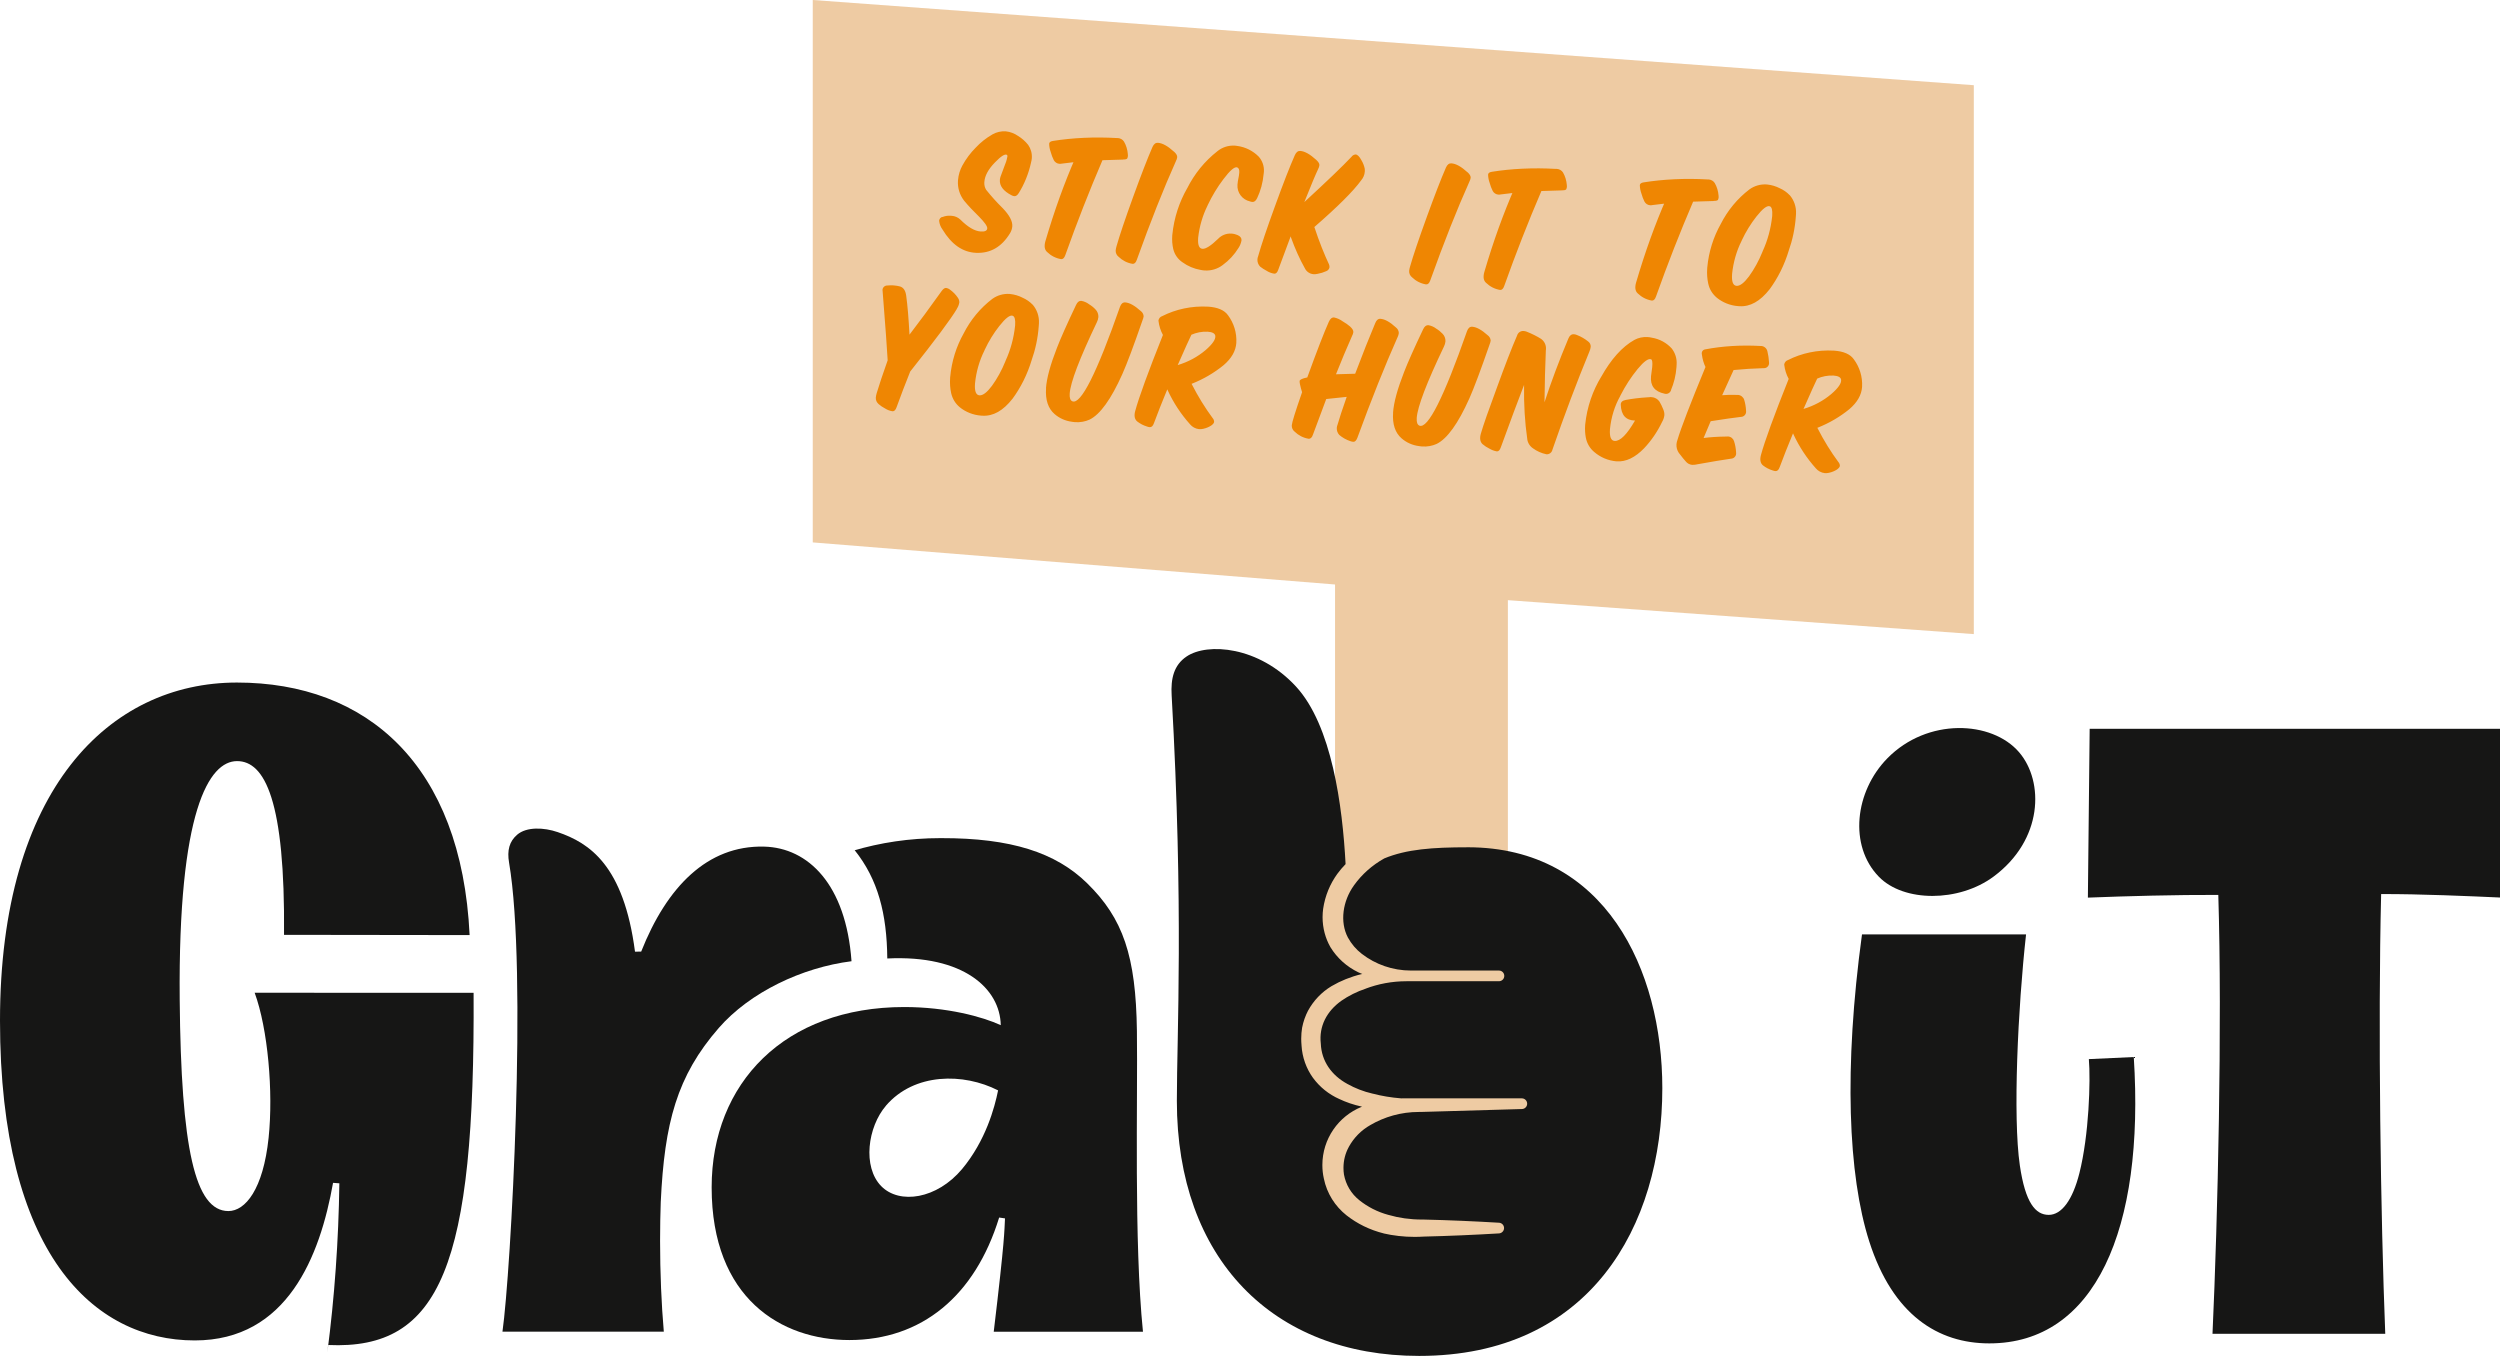 <svg version="1.1" xmlns="http://www.w3.org/2000/svg" width="59" height="32" viewBox="0 0 59 32">
    <g fill="#eecba3">
        <path d="M19.181 0v12.801l12.326 0.993v8.395l4.079-0.675v-7.35l10.996 0.801v-12.954z" />
        <path d="M30.123 20.906c0.871-0.422 2.367-0.727 3.747-0.774 0.092-0.003 0.2-0.004 0.309-0.004 0.734 0 1.45 0.074 2.142 0.214l-0.069-0.012v9.651l-6.13-0.070z" />
    </g>
    <g fill="#161615">
        <path d="M14.986 22.459c-0.266-2.036-1.074-2.565-1.824-2.821-0.327-0.112-0.735-0.13-0.958 0.062-0.183 0.159-0.24 0.367-0.19 0.658 0.436 2.548 0.043 9.668-0.156 11.070h3.808c-0.056-0.643-0.088-1.39-0.088-2.145 0-0.323 0.006-0.644 0.017-0.964l-0.001 0.046c0.088-1.867 0.38-2.97 1.37-4.106 0.733-0.84 1.961-1.426 3.132-1.574-0.131-1.813-1.022-2.68-2.066-2.705-1.337-0.032-2.294 0.952-2.898 2.478z" />
        <path d="M4.702 31.565c-0.036 0.002 0.036 0 0 0z" />
        <path d="M6.010 23.429c0.311 0.846 0.444 2.34 0.329 3.425-0.128 1.216-0.55 1.727-0.949 1.727-0.787 0-1.118-1.47-1.149-4.994-0.040-4.46 0.693-5.625 1.354-5.625 0.657 0 1.137 0.938 1.108 4.1l4.38 0.006c-0.192-4.029-2.434-5.96-5.492-5.96-3.007 0-5.591 2.518-5.591 7.98 0 5.494 2.205 7.546 4.596 7.546 2.184 0 2.957-1.991 3.264-3.719l0.149 0.011c-0.019 1.366-0.115 2.689-0.283 3.988l0.018-0.172c2.66 0.122 3.468-1.887 3.433-8.312z" />
        <path d="M23.718 28.754c-0.017 0.302 0.002 0.441-0.266 2.675h3.522c-0.216-2.133-0.121-5.462-0.143-7.099-0.024-1.771-0.325-2.652-1.173-3.484-0.744-0.73-1.805-1.068-3.436-1.066-0.011-0-0.023-0-0.036-0-0.718 0-1.411 0.105-2.065 0.3l0.051-0.013c0.547 0.684 0.758 1.493 0.768 2.553 1.802-0.089 2.662 0.714 2.678 1.574-0.425-0.197-1.267-0.428-2.277-0.428-2.822 0-4.546 1.796-4.546 4.256 0 2.619 1.643 3.603 3.25 3.603 1.705 0 2.965-1.039 3.535-2.891zM20.909 26.093c0.671-0.779 1.831-0.776 2.646-0.36-0.082 0.409-0.293 1.187-0.849 1.855-0.593 0.71-1.479 0.845-1.91 0.404-0.444-0.454-0.32-1.395 0.114-1.899z" />
        <path d="M34.639 19.996c-0.831 0-1.444 0.045-1.969 0.262-0.29 0.162-0.531 0.378-0.716 0.636l-0.004 0.006c-0.262 0.367-0.333 0.856-0.141 1.223 0.085 0.156 0.197 0.286 0.331 0.389l0.003 0.002c0.317 0.244 0.72 0.391 1.157 0.391 0.012 0 0.025-0 0.037-0l-0.002 0h2.040c0.070 0 0.126 0.056 0.126 0.126s-0.056 0.126-0.126 0.126v0h-2.181c-0.343 0-0.671 0.063-0.973 0.178l0.019-0.006c-0.222 0.074-0.415 0.172-0.591 0.294l0.008-0.005c-0.343 0.243-0.534 0.601-0.486 1.012 0.016 0.41 0.251 0.747 0.628 0.951 0.176 0.099 0.38 0.18 0.596 0.229l0.016 0.003c0.193 0.051 0.421 0.090 0.654 0.108l0.013 0.001h0.004l0.002-0.001h2.831c0.070 0 0.126 0.056 0.126 0.126s-0.056 0.126-0.126 0.126v0l-2.388 0.069c-0.012-0-0.027-0-0.042-0-0.419 0-0.812 0.114-1.15 0.312l0.011-0.006c-0.221 0.124-0.397 0.304-0.515 0.52l-0.003 0.007c-0.077 0.141-0.122 0.308-0.122 0.486 0 0.055 0.004 0.109 0.012 0.161l-0.001-0.006c0.045 0.247 0.175 0.458 0.359 0.605l0.002 0.002c0.197 0.158 0.431 0.279 0.687 0.348l0.013 0.003c0.233 0.068 0.501 0.107 0.779 0.107 0.015 0 0.031-0 0.046-0l-0.002 0c0.592 0.014 1.184 0.040 1.776 0.075 0.067 0.004 0.119 0.059 0.119 0.126s-0.053 0.122-0.119 0.126l-0 0c-0.592 0.035-1.184 0.061-1.776 0.075-0.064 0.004-0.139 0.007-0.215 0.007-0.256 0-0.505-0.029-0.745-0.084l0.022 0.004c-0.338-0.084-0.633-0.231-0.887-0.43l0.005 0.004c-0.273-0.216-0.467-0.52-0.538-0.87l-0.002-0.010c-0.021-0.093-0.033-0.2-0.033-0.309 0-0.621 0.382-1.153 0.924-1.373l0.010-0.004 0.002-0.001c-0.202-0.044-0.379-0.106-0.546-0.185l0.015 0.007c-0.255-0.113-0.466-0.285-0.624-0.499l-0.003-0.004c-0.155-0.215-0.254-0.481-0.27-0.768l-0-0.004c-0.004-0.045-0.007-0.097-0.007-0.15 0-0.092 0.008-0.182 0.022-0.269l-0.001 0.009c0.029-0.149 0.077-0.282 0.141-0.405l-0.004 0.008c0.133-0.245 0.324-0.444 0.555-0.583l0.007-0.004c0.208-0.122 0.448-0.22 0.703-0.281l0.018-0.004c-0.031-0.013-0.063-0.025-0.093-0.039-0.277-0.134-0.502-0.339-0.657-0.591l-0.004-0.007c-0.115-0.202-0.183-0.445-0.183-0.703 0-0.069 0.005-0.137 0.014-0.203l-0.001 0.008c0.046-0.313 0.164-0.592 0.336-0.829l-0.004 0.005c0.064-0.087 0.129-0.163 0.199-0.235l-0.001 0.001c-0.073-1.372-0.323-3.269-1.17-4.19-0.874-0.951-2.091-1.043-2.583-0.709-0.299 0.202-0.375 0.519-0.352 0.913 0.287 5.092 0.123 7.983 0.123 9.576 0 3.721 2.262 6.017 5.719 6.017 4.017 0 5.738-3.047 5.738-6.319 0-2.794-1.349-5.685-4.592-5.685z" />
        <path d="M49.297 24.995c0.043 0.511 0.003 1.795-0.223 2.691-0.161 0.639-0.422 0.985-0.724 0.985-0.31 0-0.552-0.278-0.682-1.169-0.167-1.145-0.046-3.715 0.147-5.45h-3.872c-0.43 3.148-0.33 5.683 0.172 7.248 0.557 1.738 1.627 2.404 2.833 2.404 2.488 0 3.671-2.678 3.409-6.758z" />
        <path d="M47.65 17.752c-0.643-0.748-2.161-0.819-3.106 0.142-0.772 0.785-0.915 2.064-0.204 2.796 0.59 0.608 1.89 0.603 2.705 0 1.171-0.865 1.202-2.243 0.605-2.938z" />
        <path d="M56.196 21.1c0.916-0.003 2.087 0.049 2.859 0.084l-0.006-3.985h-9.733l-0.042 3.985c0.915-0.036 2.099-0.068 3.078-0.064 0.094 3.065-0.011 7.608-0.137 10.358h4.077c-0.109-2.749-0.174-7.279-0.097-10.378z" />
    </g>
    <path fill="#ef8602" d="M22.24 5.123c0.056-0.024 0.122-0.036 0.19-0.032 0.003 0 0.006 0 0.009 0.001l-0-0c0.006 0 0.014 0 0.021 0.001 0.078 0.005 0.148 0.038 0.202 0.087l-0.001-0.001q0.268 0.269 0.481 0.284 0.151 0.011 0.157-0.074 0.005-0.076-0.2-0.283c-0.127-0.122-0.241-0.244-0.348-0.372l-0.001-0.002c-0.099-0.129-0.154-0.295-0.142-0.471 0-0.003 0-0.006 0.001-0.010l-0 0c0.010-0.124 0.046-0.24 0.102-0.343l-0.003 0.005c0.090-0.165 0.196-0.305 0.318-0.428l-0.002 0.002c0.119-0.127 0.253-0.233 0.401-0.317l0.006-0.003c0.088-0.049 0.194-0.074 0.304-0.068l0 0c0.109 0.012 0.207 0.051 0.291 0.109l-0.003-0.002c0.095 0.058 0.174 0.129 0.24 0.211l0.001 0.001c0.062 0.088 0.095 0.198 0.087 0.315-0.003 0.036-0.009 0.071-0.019 0.105l0.001-0.003c-0.060 0.272-0.16 0.513-0.295 0.73l0.007-0.012q-0.050 0.082-0.108 0.077c-0.024-0.003-0.047-0.011-0.067-0.023l0.001 0.001q-0.289-0.15-0.274-0.364c0.002-0.025 0.007-0.050 0.015-0.073l-0.001 0.002q0.011-0.035 0.094-0.253c0.030-0.066 0.054-0.143 0.069-0.223l0.001-0.005q0.002-0.031-0.011-0.037-0.069-0.045-0.286 0.181-0.232 0.239-0.247 0.457c-0 0.003-0.001 0.006-0.001 0.010-0.004 0.064 0.011 0.124 0.042 0.175l-0.001-0.001c0.123 0.154 0.251 0.296 0.388 0.431l0.006 0.006q0.238 0.249 0.225 0.428c-0.005 0.062-0.026 0.119-0.057 0.168l0.001-0.002q-0.294 0.481-0.798 0.459-0.473-0.020-0.794-0.552c-0.043-0.058-0.071-0.129-0.079-0.204l-0-0.003c0.005-0.042 0.034-0.076 0.073-0.089l0.001-0zM26.507 3.766q-0.152 0.003-0.489 0.015-0.466 1.086-0.878 2.243-0.034 0.096-0.097 0.092c-0.129-0.022-0.242-0.082-0.329-0.167l0.001 0.001q-0.093-0.078-0.045-0.254c0.221-0.753 0.45-1.378 0.713-1.984l-0.045 0.116q-0.108 0.010-0.284 0.034c-0.015 0.004-0.033 0.006-0.051 0.004-0.059-0.004-0.109-0.039-0.135-0.089l-0-0.001c-0.028-0.055-0.052-0.118-0.070-0.184l-0.002-0.007c-0.021-0.057-0.034-0.122-0.036-0.19l-0-0.003q0.004-0.053 0.090-0.066c0.456-0.073 0.977-0.099 1.508-0.068l0.004 0c0.006-0 0.013-0 0.020 0 0.061 0.004 0.113 0.036 0.144 0.083l0 0c0.051 0.087 0.083 0.19 0.091 0.298l0 0.004c0.002 0.011 0.003 0.024 0.002 0.037-0.002 0.023-0.008 0.044-0.018 0.063l0-0.001q-0.019 0.023-0.095 0.022zM27.706 3.578q0.080 0.073 0.076 0.131c-0.004 0.033-0.014 0.062-0.029 0.089l0.001-0.001q-0.445 0.994-0.925 2.334-0.034 0.101-0.101 0.096c-0.13-0.022-0.242-0.082-0.329-0.167l0.001 0.001c-0.046-0.035-0.074-0.091-0.070-0.153v0c0.004-0.035 0.011-0.069 0.021-0.1l-0.001 0.003q0.107-0.377 0.39-1.158t0.459-1.185q0.047-0.104 0.128-0.098 0.161 0.011 0.379 0.21zM29.21 5.549q0.095 0.043 0.090 0.123c-0.012 0.068-0.037 0.128-0.072 0.181l0.001-0.002c-0.1 0.162-0.225 0.296-0.371 0.402l-0.002 0.002c-0.118 0.090-0.27 0.139-0.43 0.128-0.031-0.002-0.062-0.007-0.091-0.013l0.003 0.001c-0.162-0.028-0.307-0.091-0.43-0.18l0.004 0.003c-0.112-0.074-0.192-0.186-0.223-0.316l-0.001-0.004c-0.022-0.096-0.031-0.205-0.023-0.317 0-0.007 0.001-0.014 0.002-0.021l-0 0.001c0.041-0.402 0.165-0.772 0.353-1.099l-0.008 0.016c0.178-0.357 0.422-0.653 0.718-0.885l0.002-0.002c0.112-0.090 0.258-0.14 0.413-0.13 0.017 0.001 0.033 0.003 0.049 0.006l-0.002-0c0.204 0.026 0.382 0.12 0.516 0.256l-0.001-0.001c0.083 0.094 0.13 0.221 0.121 0.356-0.001 0.018-0.003 0.035-0.006 0.052l0-0.002c-0.018 0.207-0.072 0.401-0.156 0.578l0.005-0.011q-0.047 0.1-0.114 0.095c-0.021-0.002-0.040-0.006-0.059-0.013l0.001 0c-0.18-0.040-0.308-0.205-0.295-0.393 0-0.003 0-0.006 0.001-0.009l-0 0c0.005-0.052 0.012-0.102 0.023-0.151l-0.001 0.007c0.008-0.039 0.016-0.085 0.020-0.133l0-0.002q0.007-0.094-0.045-0.12-0.091-0.042-0.333 0.281c-0.135 0.178-0.261 0.384-0.365 0.604l-0.010 0.023c-0.11 0.221-0.188 0.48-0.218 0.754l-0 0.005q-0.017 0.245 0.103 0.253 0.116 0.008 0.366-0.234c0.080-0.085 0.196-0.134 0.32-0.125 0.001 0 0.001 0 0.002 0h-0c0.053 0.004 0.103 0.018 0.148 0.038l-0.003-0.001zM31.019 5.358c0.114 0.347 0.229 0.633 0.359 0.911l-0.018-0.041c0.011 0.023 0.017 0.049 0.017 0.077v0c-0.007 0.045-0.038 0.080-0.078 0.095l-0.001 0c-0.061 0.028-0.131 0.050-0.205 0.063l-0.006 0.001c-0.027 0.006-0.058 0.009-0.090 0.007l-0-0c-0.092-0.008-0.168-0.065-0.204-0.143l-0.001-0.001c-0.12-0.215-0.231-0.461-0.322-0.716l-0.010-0.033-0.292 0.785q-0.034 0.101-0.096 0.096c-0.065-0.010-0.123-0.033-0.175-0.065l0.003 0.001c-0.062-0.032-0.115-0.066-0.164-0.105l0.003 0.002c-0.044-0.045-0.068-0.107-0.064-0.174 0.002-0.027 0.009-0.053 0.019-0.077l-0.001 0.002q0.108-0.386 0.396-1.176 0.294-0.812 0.47-1.207 0.047-0.104 0.128-0.098 0.156 0.011 0.375 0.21 0.080 0.073 0.076 0.126c-0.004 0.033-0.014 0.062-0.029 0.089l0.001-0.001q-0.095 0.199-0.328 0.783 0.804-0.74 1.113-1.068c0.022-0.032 0.057-0.053 0.097-0.056l0.001-0q0.067 0.005 0.138 0.139c0.034 0.056 0.060 0.121 0.075 0.189l0.001 0.005c0.003 0.022 0.004 0.047 0.002 0.072-0.006 0.079-0.037 0.149-0.085 0.205l0.001-0.001q-0.278 0.384-1.107 1.104zM34.632 4.063q0.080 0.073 0.076 0.131c-0.004 0.033-0.014 0.062-0.029 0.089l0.001-0.001q-0.445 0.994-0.925 2.334-0.034 0.101-0.101 0.096c-0.129-0.022-0.242-0.082-0.329-0.167l0.001 0.001c-0.046-0.035-0.074-0.091-0.070-0.153v0c0.004-0.035 0.011-0.069 0.021-0.1l-0.001 0.003q0.107-0.377 0.39-1.158t0.459-1.185q0.047-0.104 0.128-0.098 0.161 0.011 0.379 0.21zM36.866 4.493q-0.152 0.003-0.489 0.015-0.466 1.086-0.878 2.243-0.034 0.096-0.096 0.092c-0.13-0.022-0.242-0.082-0.33-0.167l0.001 0.001q-0.093-0.078-0.045-0.254c0.221-0.753 0.45-1.378 0.713-1.984l-0.045 0.116q-0.108 0.010-0.284 0.034c-0.016 0.004-0.033 0.006-0.051 0.004-0.059-0.004-0.109-0.039-0.135-0.088l-0-0.001c-0.028-0.055-0.052-0.118-0.070-0.184l-0.002-0.007c-0.021-0.057-0.034-0.122-0.036-0.19l-0-0.003q0.004-0.053 0.090-0.066c0.456-0.073 0.978-0.099 1.509-0.068l0.004 0c0.006-0 0.013-0 0.020 0 0.061 0.004 0.113 0.036 0.144 0.083l0 0c0.051 0.087 0.083 0.19 0.091 0.298l0 0.004c0.002 0.011 0.003 0.024 0.002 0.037-0.002 0.023-0.008 0.044-0.018 0.063l0-0.001q-0.020 0.023-0.096 0.022zM40.447 4.744q-0.152 0.003-0.489 0.015-0.466 1.086-0.878 2.243-0.034 0.096-0.096 0.092c-0.13-0.022-0.242-0.082-0.33-0.167l0.001 0.001q-0.093-0.078-0.045-0.254c0.221-0.753 0.45-1.378 0.713-1.984l-0.045 0.116q-0.108 0.010-0.284 0.034c-0.015 0.004-0.033 0.006-0.051 0.004-0.059-0.004-0.109-0.039-0.135-0.089l-0-0.001c-0.028-0.055-0.052-0.118-0.070-0.184l-0.002-0.007c-0.021-0.057-0.034-0.122-0.036-0.19l-0-0.003q0.004-0.053 0.090-0.066c0.456-0.073 0.977-0.1 1.509-0.069l0.004 0c0.006-0 0.013-0 0.020 0 0.061 0.004 0.113 0.036 0.144 0.083l0 0c0.051 0.087 0.083 0.19 0.091 0.298l0 0.004c0.002 0.011 0.003 0.024 0.002 0.037-0.002 0.023-0.008 0.044-0.018 0.063l0-0.001q-0.020 0.023-0.096 0.022zM42.238 4.606c0.1 0.118 0.157 0.273 0.148 0.44l-0 0.001c-0.001 0.017-0.002 0.038-0.004 0.059-0.020 0.287-0.079 0.561-0.171 0.819l0.007-0.021c-0.106 0.353-0.262 0.661-0.462 0.933l0.008-0.012q-0.334 0.428-0.717 0.401c-0.007-0-0.015-0.001-0.023-0.001-0.193-0.014-0.368-0.086-0.508-0.199l0.003 0.002c-0.103-0.085-0.176-0.201-0.204-0.333l-0.001-0.004c-0.024-0.108-0.033-0.231-0.024-0.357 0-0.006 0.001-0.011 0.001-0.017l-0 0.001c0.034-0.378 0.147-0.727 0.321-1.036l-0.008 0.015c0.169-0.335 0.401-0.612 0.682-0.827l0.003-0.002c0.113-0.081 0.255-0.125 0.406-0.115 0.004 0 0.007 0.001 0.011 0.001l-0.001-0c0.107 0.011 0.207 0.042 0.297 0.088l-0.005-0.002c0.095 0.041 0.175 0.098 0.241 0.168l-0.001-0.001zM41.768 4.869q-0.096-0.038-0.317 0.242c-0.131 0.166-0.25 0.358-0.346 0.564l-0.008 0.019c-0.113 0.226-0.191 0.491-0.22 0.773l-0 0.003q-0.019 0.267 0.106 0.276 0.12 0.008 0.293-0.223c0.123-0.17 0.232-0.367 0.317-0.578l0.007-0.019c0.113-0.244 0.193-0.529 0.224-0.83l0-0.004q0.014-0.197-0.056-0.224zM22.583 7.288q-0.203 0.348-1.102 1.48-0.173 0.431-0.323 0.846-0.034 0.096-0.096 0.092c-0.064-0.010-0.122-0.033-0.172-0.065l0.002 0.001c-0.061-0.031-0.113-0.067-0.16-0.108l0.002 0.001c-0.043-0.037-0.069-0.092-0.065-0.152v-0c0.004-0.037 0.011-0.072 0.021-0.105l-0.001 0.003q0.087-0.29 0.26-0.778-0.019-0.368-0.119-1.629c-0.003-0.010-0.004-0.021-0.003-0.033 0.004-0.060 0.055-0.105 0.115-0.103h0c0.044-0.005 0.094-0.006 0.145-0.003 0.055 0.004 0.109 0.013 0.16 0.027l-0.005-0.001q0.12 0.038 0.144 0.214 0.048 0.348 0.078 0.923 0.34-0.442 0.762-1.034 0.054-0.072 0.103-0.069c0.033 0.005 0.063 0.019 0.088 0.038l-0.001-0c0.077 0.055 0.141 0.12 0.191 0.196l0.001 0.002c0.022 0.031 0.034 0.069 0.032 0.109v0c-0.010 0.056-0.031 0.106-0.060 0.149l0.001-0.002zM24.371 7.189c0.1 0.118 0.157 0.273 0.148 0.44l-0 0.001c-0.001 0.017-0.002 0.038-0.004 0.059-0.020 0.287-0.079 0.561-0.171 0.819l0.007-0.021c-0.106 0.353-0.262 0.661-0.462 0.933l0.008-0.012q-0.334 0.429-0.717 0.402c-0.007-0-0.015-0.001-0.023-0.001-0.193-0.014-0.368-0.086-0.508-0.199l0.003 0.002c-0.103-0.085-0.175-0.201-0.204-0.333l-0.001-0.004c-0.024-0.108-0.033-0.231-0.024-0.357 0-0.006 0.001-0.011 0.001-0.017l-0 0.001c0.034-0.377 0.146-0.727 0.32-1.036l-0.008 0.015c0.169-0.335 0.401-0.612 0.682-0.827l0.003-0.002c0.113-0.081 0.255-0.125 0.406-0.115 0.004 0 0.007 0.001 0.011 0.001l-0.001-0c0.107 0.011 0.207 0.042 0.297 0.088l-0.005-0.002c0.095 0.041 0.175 0.098 0.242 0.167l-0.001-0.001zM23.901 7.452q-0.096-0.038-0.317 0.242c-0.131 0.166-0.25 0.358-0.346 0.564l-0.008 0.020c-0.113 0.226-0.192 0.491-0.22 0.773l-0 0.003q-0.019 0.267 0.106 0.276 0.12 0.008 0.293-0.223c0.123-0.169 0.232-0.367 0.317-0.578l0.007-0.019c0.113-0.244 0.193-0.529 0.224-0.83l0-0.004q0.014-0.196-0.056-0.223zM24.685 9.163q0.025-0.356 0.259-0.953 0.131-0.34 0.452-1.015 0.047-0.101 0.123-0.095c0.070 0.013 0.132 0.041 0.184 0.081l-0.002-0.001c0.059 0.035 0.11 0.076 0.153 0.123l-0-0c0.045 0.046 0.071 0.11 0.068 0.179l-0 0c-0.005 0.045-0.017 0.087-0.037 0.125l0.001-0.002q-0.614 1.286-0.641 1.683-0.011 0.151 0.063 0.183 0.3 0.124 1.124-2.231 0.039-0.109 0.124-0.103 0.151 0.011 0.362 0.2c0.041 0.029 0.068 0.074 0.072 0.125l0 0.001c-0.004 0.032-0.013 0.062-0.025 0.090l0.001-0.002q-0.314 0.909-0.479 1.278-0.398 0.89-0.773 1.074c-0.102 0.046-0.221 0.069-0.345 0.060-0.025-0.002-0.049-0.005-0.074-0.009l0.003 0c-0.158-0.020-0.298-0.085-0.41-0.182l0.002 0.002q-0.232-0.2-0.203-0.61zM27.548 9.189q-0.189 0.457-0.316 0.801-0.034 0.096-0.1 0.091c-0.021-0.002-0.040-0.007-0.059-0.014l0.002 0.001c-0.090-0.027-0.168-0.068-0.236-0.121l0.002 0.002q-0.097-0.079-0.050-0.25 0.133-0.488 0.654-1.794c-0.054-0.099-0.091-0.213-0.105-0.333l-0.001-0.006c0.007-0.050 0.042-0.090 0.087-0.105l0.001-0c0.319-0.162 0.695-0.246 1.088-0.224l0.001 0q0.338 0.024 0.465 0.203c0.135 0.181 0.21 0.409 0.196 0.653l-0 0.001q-0.020 0.285-0.301 0.525c-0.22 0.179-0.47 0.326-0.738 0.433l-0.017 0.006c0.154 0.302 0.317 0.565 0.5 0.813l-0.006-0.008c0.023 0.024 0.037 0.056 0.038 0.092v0.001q-0.003 0.040-0.069 0.087c-0.056 0.036-0.121 0.063-0.189 0.077l-0.004 0.001c-0.029 0.006-0.061 0.009-0.094 0.007h-0c-0.086-0.010-0.16-0.052-0.211-0.113l-0-0c-0.216-0.241-0.395-0.513-0.53-0.808l-0.007-0.017zM28.117 7.9q-0.073 0.147-0.323 0.716c0.251-0.075 0.47-0.195 0.657-0.353l-0 0q0.248-0.215 0.23-0.337-0.012-0.086-0.181-0.098c-0.138-0.006-0.268 0.021-0.386 0.073l0.005-0.002zM32.988 7.945q-0.457 1.028-0.955 2.39-0.038 0.096-0.096 0.092c-0.022-0.002-0.044-0.007-0.064-0.014l0.002 0.001c-0.103-0.034-0.193-0.085-0.269-0.15l0.002 0.002c-0.041-0.044-0.064-0.104-0.060-0.169 0.002-0.027 0.009-0.053 0.019-0.077l-0.001 0.002q0.060-0.211 0.216-0.656-0.162 0.015-0.483 0.051-0.192 0.506-0.314 0.842-0.034 0.101-0.101 0.096c-0.13-0.022-0.242-0.082-0.329-0.167l0.001 0.001c-0.046-0.035-0.074-0.091-0.070-0.153v0q0.007-0.102 0.243-0.78c-0.018-0.054-0.036-0.122-0.051-0.192l-0.002-0.013c-0.004-0.018-0.006-0.038-0.005-0.058l0-0q0.003-0.049 0.181-0.086 0.339-0.934 0.508-1.312 0.048-0.109 0.124-0.103c0.076 0.017 0.144 0.048 0.202 0.091l-0.002-0.001c0.069 0.039 0.128 0.081 0.182 0.127l-0.003-0.002q0.080 0.073 0.076 0.131c-0.004 0.032-0.015 0.062-0.030 0.088l0.001-0.001q-0.191 0.43-0.381 0.908 0.157-0.007 0.453-0.013 0.269-0.71 0.473-1.193 0.043-0.109 0.124-0.103 0.156 0.011 0.366 0.205c0.040 0.031 0.065 0.077 0.067 0.129v0.001c-0.004 0.032-0.012 0.062-0.025 0.090l0.001-0.002zM32.876 9.737q0.025-0.356 0.259-0.953 0.131-0.34 0.452-1.015 0.047-0.1 0.123-0.095c0.070 0.013 0.132 0.041 0.184 0.081l-0.002-0.001c0.059 0.035 0.109 0.076 0.153 0.123l-0-0c0.045 0.046 0.071 0.11 0.068 0.179l-0 0c-0.005 0.045-0.017 0.087-0.037 0.125l0.001-0.002q-0.614 1.286-0.642 1.683-0.011 0.151 0.063 0.183 0.3 0.124 1.124-2.231 0.039-0.109 0.124-0.103 0.151 0.011 0.362 0.2c0.041 0.029 0.068 0.074 0.072 0.125l0 0.001c-0.004 0.032-0.013 0.062-0.025 0.090l0.001-0.002q-0.315 0.909-0.479 1.278-0.398 0.89-0.773 1.074c-0.102 0.046-0.221 0.069-0.345 0.060-0.025-0.002-0.050-0.005-0.074-0.009l0.003 0c-0.158-0.020-0.298-0.085-0.41-0.182l0.002 0.002q-0.232-0.2-0.203-0.61zM36.451 9.491q0.234-0.718 0.562-1.5 0.043-0.109 0.133-0.103c0.026 0.002 0.050 0.009 0.072 0.019l-0.002-0.001c0.1 0.039 0.185 0.090 0.261 0.15l-0.003-0.002c0.043 0.028 0.070 0.076 0.067 0.13v0c-0.005 0.040-0.015 0.078-0.031 0.112l0.001-0.002q-0.447 1.083-0.874 2.32c-0.013 0.065-0.073 0.111-0.14 0.107-0.001-0-0.001-0-0.002-0h0c-0.119-0.025-0.225-0.074-0.316-0.14l0.003 0.002c-0.079-0.052-0.132-0.136-0.14-0.232l-0-0.002c-0.054-0.37-0.081-0.805-0.074-1.246l0.001-0.021q-0.219 0.566-0.551 1.479-0.034 0.096-0.092 0.092c-0.065-0.011-0.123-0.034-0.175-0.065l0.003 0.002c-0.064-0.031-0.118-0.067-0.167-0.109l0.002 0.002q-0.088-0.082-0.041-0.249 0.088-0.303 0.375-1.075 0.294-0.812 0.481-1.242c0.019-0.065 0.081-0.11 0.151-0.106h0c0.024 0.002 0.047 0.007 0.068 0.014l-0.002-0.001c0.135 0.053 0.25 0.112 0.358 0.179l-0.012-0.007c0.078 0.054 0.125 0.146 0.118 0.246-0.001 0.009-0.002 0.018-0.003 0.027l0-0.001q-0.024 0.54-0.032 1.224zM39.438 9.203c-0.015 0.057-0.068 0.097-0.129 0.093-0.010-0.001-0.020-0.003-0.030-0.006l0.001 0q-0.348-0.074-0.316-0.412 0.016-0.106 0.028-0.213 0.016-0.169-0.027-0.186-0.096-0.038-0.318 0.231c-0.151 0.184-0.289 0.396-0.404 0.622l-0.010 0.022c-0.125 0.223-0.21 0.489-0.238 0.773l-0 0.003q-0.019 0.267 0.11 0.276 0.196 0.014 0.481-0.481-0.322-0.005-0.336-0.373-0.003-0.090 0.115-0.113c0.15-0.029 0.336-0.052 0.526-0.063l0.025-0.001c0.019-0.004 0.040-0.005 0.061-0.003 0.078 0.005 0.145 0.046 0.186 0.105l0 0c0.032 0.054 0.062 0.114 0.087 0.178l0.003 0.008c0.018 0.040 0.028 0.087 0.026 0.135l-0 0.001c-0.007 0.057-0.025 0.109-0.052 0.155l0.001-0.002c-0.116 0.242-0.258 0.448-0.428 0.628l0.004-0.004q-0.323 0.335-0.653 0.312c-0.201-0.017-0.382-0.096-0.524-0.218l0.002 0.002c-0.105-0.086-0.178-0.206-0.203-0.341l-0.001-0.004c-0.017-0.088-0.023-0.188-0.016-0.29 0-0.005 0.001-0.011 0.001-0.016l-0 0.001c0.043-0.419 0.178-0.803 0.383-1.139l-0.008 0.015q0.353-0.633 0.786-0.876c0.092-0.050 0.201-0.075 0.316-0.067 0.035 0.002 0.069 0.008 0.102 0.016l-0.004-0.001c0.187 0.031 0.347 0.123 0.466 0.252l-0-0c0.082 0.104 0.127 0.238 0.117 0.381-0 0.006-0.001 0.011-0.001 0.017l0-0.001c-0.001 0.012-0.001 0.027-0.002 0.042-0.014 0.196-0.060 0.381-0.133 0.552l0.004-0.012zM40.251 8.665c-0.043-0.088-0.073-0.19-0.086-0.296l-0.001-0.006c-0.003-0.010-0.004-0.021-0.003-0.032 0.003-0.047 0.041-0.084 0.087-0.087l0.001-0c0.392-0.075 0.839-0.105 1.296-0.079l0.003 0c0.005-0 0.011-0 0.017 0 0.076 0.005 0.136 0.063 0.148 0.136l0 0.001c0.018 0.073 0.031 0.158 0.036 0.246l0 0.007c0.001 0.007 0.001 0.015 0.001 0.023-0.005 0.066-0.062 0.116-0.128 0.111-0.001-0-0.002-0-0.003-0h0q-0.363 0.010-0.706 0.044-0.085 0.191-0.27 0.594c0.1-0.008 0.219-0.011 0.339-0.007l0.006 0c0.009-0.001 0.018-0.001 0.028-0 0.070 0.005 0.126 0.052 0.147 0.115l0 0.001c0.024 0.077 0.040 0.166 0.044 0.258l0 0.005c0.001 0.007 0.001 0.016 0.001 0.025-0.005 0.065-0.058 0.114-0.122 0.115h-0q-0.244 0.028-0.714 0.102-0.117 0.269-0.167 0.396c0.151-0.020 0.335-0.032 0.522-0.034l0.017 0c0.012-0.002 0.025-0.003 0.039-0.002 0.068 0.005 0.122 0.051 0.141 0.112l0 0.001c0.026 0.079 0.043 0.169 0.048 0.262l0 0.005c0.001 0.008 0.002 0.018 0.001 0.028-0.004 0.064-0.056 0.113-0.118 0.116l-0.001 0q-0.276 0.039-0.793 0.132c-0.038 0.010-0.081 0.015-0.126 0.014l-0.001-0c-0.062-0.006-0.115-0.037-0.151-0.082l-0-0q-0.050-0.053-0.165-0.204c-0.038-0.057-0.058-0.127-0.053-0.201 0.002-0.033 0.010-0.065 0.021-0.094l-0.001 0.002q0.128-0.432 0.662-1.725zM42.316 10.225q-0.189 0.457-0.316 0.801-0.034 0.096-0.1 0.092c-0.021-0.002-0.040-0.007-0.059-0.014l0.002 0.001c-0.090-0.027-0.168-0.068-0.236-0.121l0.002 0.002q-0.097-0.079-0.050-0.25 0.133-0.488 0.654-1.794c-0.054-0.099-0.091-0.213-0.105-0.333l-0.001-0.006c0.007-0.050 0.042-0.090 0.087-0.105l0.001-0c0.319-0.162 0.695-0.246 1.088-0.223l0.001 0q0.339 0.024 0.465 0.203c0.135 0.181 0.21 0.409 0.196 0.653l-0 0.001q-0.020 0.285-0.301 0.525c-0.22 0.179-0.47 0.326-0.738 0.433l-0.017 0.006c0.154 0.302 0.317 0.565 0.5 0.813l-0.006-0.008c0.023 0.024 0.037 0.056 0.038 0.092v0.001q-0.003 0.040-0.069 0.087c-0.056 0.036-0.121 0.063-0.189 0.077l-0.004 0.001c-0.029 0.006-0.061 0.009-0.094 0.007h-0c-0.086-0.010-0.16-0.052-0.211-0.113l-0-0c-0.216-0.241-0.395-0.513-0.531-0.808l-0.007-0.017zM42.886 8.935q-0.073 0.147-0.323 0.716c0.251-0.075 0.47-0.195 0.657-0.353l-0 0q0.248-0.215 0.23-0.337-0.012-0.086-0.181-0.098c-0.138-0.006-0.269 0.021-0.386 0.073l0.005-0.002z" />
</svg>

